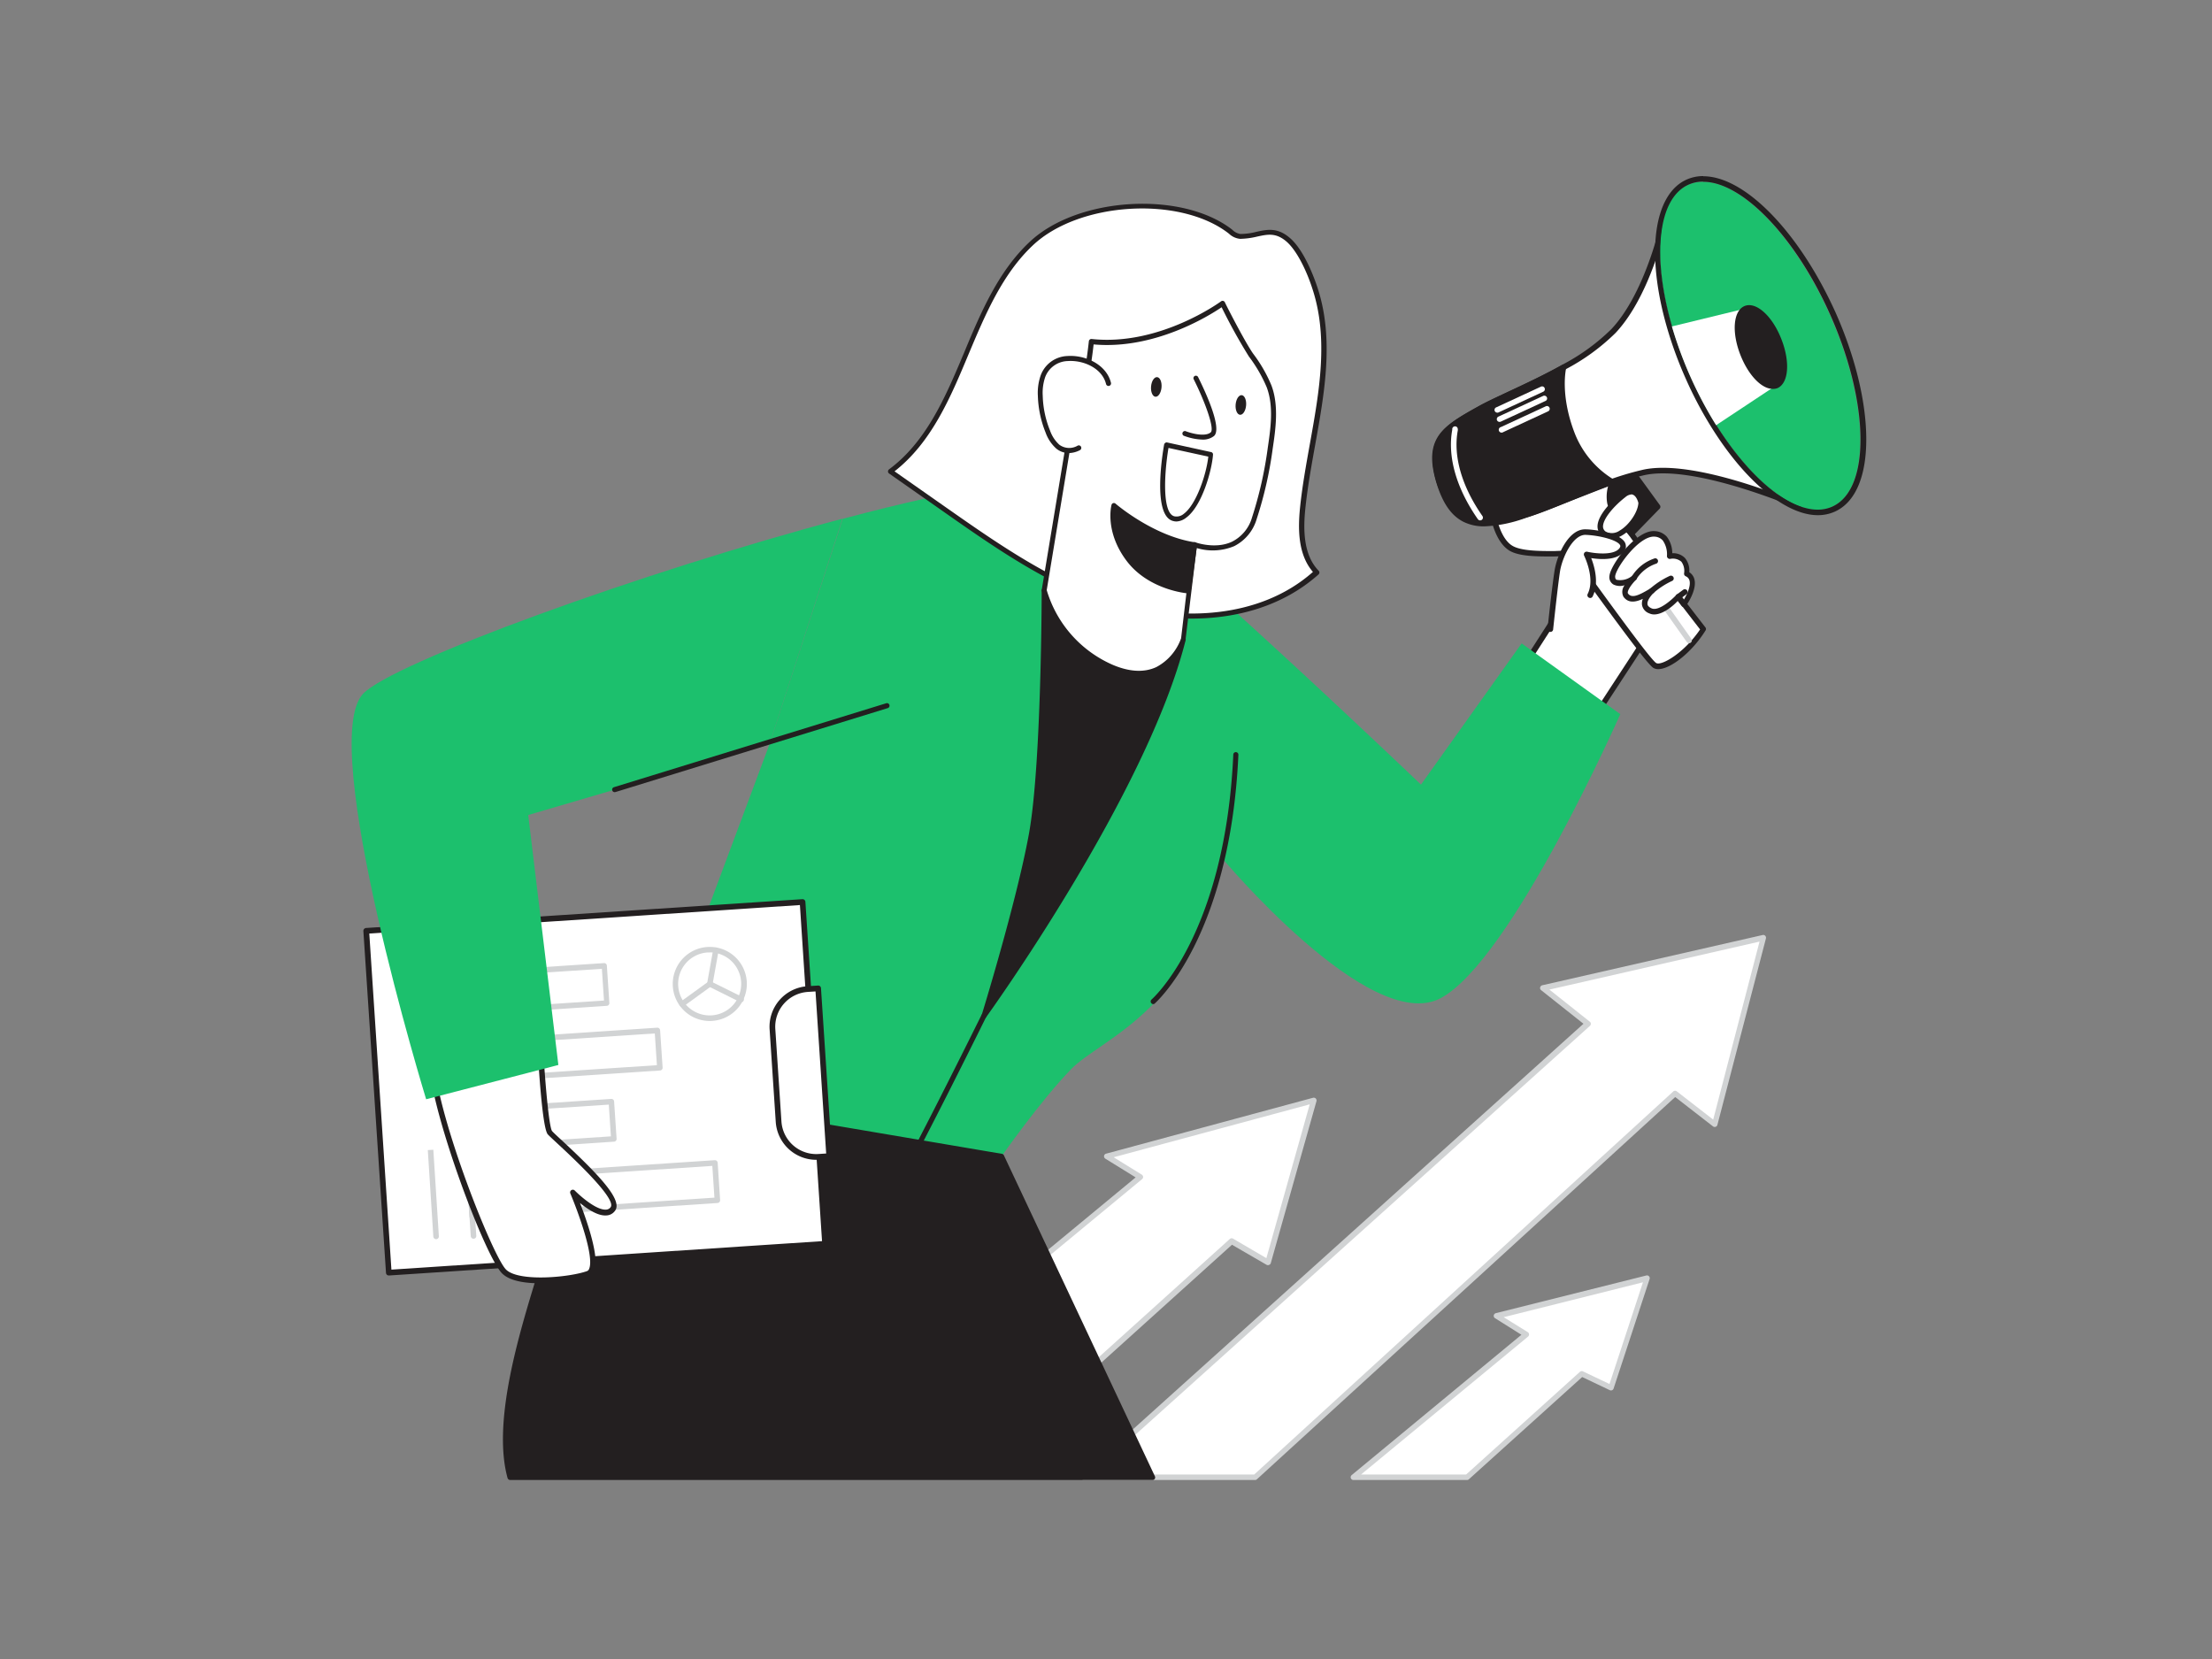 <svg xmlns="http://www.w3.org/2000/svg" viewBox="0 0 400 300"><rect x="0" y="0" width="400" height="300" fill="#808080" stroke="none"/><g id="_355_marketing_flatline" data-name="#355_marketing_flatline"><polygon points="195.97 267.13 287.08 185.11 278.96 178.66 318.82 169.57 310.05 203.29 302.88 197.72 226.95 267.13 195.97 267.13" fill="#fff"/><path d="M227,267.63H196a.5.5,0,0,1-.47-.32.51.51,0,0,1,.13-.55l90.68-81.63-7.66-6.08a.48.48,0,0,1-.17-.5.51.51,0,0,1,.37-.38l39.86-9.09a.49.49,0,0,1,.47.14.5.5,0,0,1,.13.47l-8.78,33.73a.48.48,0,0,1-.32.34.49.49,0,0,1-.47-.07l-6.84-5.31L227.29,267.5A.47.47,0,0,1,227,267.63Zm-29.68-1h29.49l75.78-69.27a.49.49,0,0,1,.64,0l6.57,5.1,8.38-32.19-38,8.68,7.3,5.8a.45.45,0,0,1,.19.37.48.48,0,0,1-.16.39Z" fill="#d1d3d4"/><polygon points="200.13 209.1 206.2 212.85 152.85 256.94 185.43 258.08 222.7 224.44 229.29 228.27 237.55 199 200.13 209.1" fill="#fff"/><path d="M185.43,258.58h0l-32.57-1.14a.51.51,0,0,1-.46-.34.48.48,0,0,1,.16-.54l52.8-43.65-5.47-3.38a.51.51,0,0,1-.24-.5.49.49,0,0,1,.37-.41l37.42-10.11a.54.54,0,0,1,.49.13.52.52,0,0,1,.13.49l-8.26,29.28a.48.48,0,0,1-.3.32.49.49,0,0,1-.44,0l-6.28-3.64-37,33.39A.51.51,0,0,1,185.43,258.58Zm-31.24-2.09,31.05,1.08,37.12-33.5A.51.51,0,0,1,223,224l6,3.51,7.84-27.81-35.46,9.57,5.09,3.14a.53.53,0,0,1,.24.39.51.51,0,0,1-.18.42Z" fill="#d1d3d4"/><polygon points="265.29 267.13 286 248.44 291.32 250.97 297.82 231.17 270.62 237.99 275.98 241.31 244.74 267.13 265.29 267.13" fill="#fff"/><path d="M265.29,267.63H244.74a.5.5,0,0,1-.32-.88l30.7-25.38-4.77-3a.49.49,0,0,1-.23-.5.52.52,0,0,1,.38-.41l27.2-6.81a.5.5,0,0,1,.6.64l-6.51,19.8a.5.5,0,0,1-.27.3.49.49,0,0,1-.41,0l-5-2.38L265.62,267.5A.46.46,0,0,1,265.29,267.63Zm-19.16-1h19l20.57-18.56a.5.5,0,0,1,.55-.08l4.8,2.28,6.05-18.39-25.19,6.31,4.36,2.7a.49.49,0,0,1,.23.39.49.49,0,0,1-.18.42Z" fill="#d1d3d4"/><path d="M280.85,112.25l-13.52,21,13.86,7.33,18.3-28s-9.86-14.23-11.84-15S280.85,112.25,280.85,112.25Z" fill="#fff"/><path d="M281.19,141.11a.53.53,0,0,1-.24-.06l-13.85-7.33a.47.47,0,0,1-.25-.32.45.45,0,0,1,.06-.39l13.49-21c.77-2.43,4.42-13.72,6.64-14.81a.92.92,0,0,1,.78-.06c2,.73,10.42,12.74,12.08,15.14a.48.48,0,0,1,0,.55l-18.3,28A.51.51,0,0,1,281.19,141.11Zm-13.15-8L281,140l17.87-27.36c-3.8-5.47-10.1-14-11.41-14.49-1.06.18-4,7.56-6.15,14.3a.61.61,0,0,1-.05.12Zm12.81-20.84h0Z" fill="#231f20"/><path d="M269.81,92s.59,5.29,3.33,7,10.32.61,10.94,1.27,13.67,19.08,15.16,20,5.95-2.14,8.81-6.54c0,0-13.06-16.81-13.76-18.37s.33-9.21-.44-12.37Z" fill="#fff"/><path d="M299.87,121a1.7,1.7,0,0,1-.89-.22c-1.05-.64-6.34-7.85-12.13-15.82-1.59-2.18-3-4.07-3.13-4.26a18.5,18.5,0,0,0-2.69-.07c-2.66,0-6.33.06-8.16-1.11-2.9-1.87-3.53-7.19-3.56-7.41a.52.52,0,0,1,.32-.53l24-9a.49.49,0,0,1,.41,0,.47.47,0,0,1,.25.32,32.43,32.43,0,0,1,.26,7.2c-.06,2.18-.13,4.44.16,5.09.5,1.1,8.46,11.53,13.69,18.27a.48.48,0,0,1,0,.57C305.93,118,302.06,121,299.87,121ZM282,99.61c1.47,0,2.14.06,2.45.38s1.18,1.56,3.21,4.36c3.53,4.86,10.87,15,11.84,15.55s5.08-1.86,7.93-6.08c-2.08-2.69-12.92-16.69-13.59-18.19-.37-.82-.33-2.64-.25-5.53a39.65,39.65,0,0,0-.12-6.38l-23.11,8.64c.2,1.21,1,5,3.06,6.29,1.57,1,5.06,1,7.6,1Z" fill="#231f20"/><path d="M305.44,116.31a.49.49,0,0,1-.41-.21L290.61,95.74a.51.51,0,0,1,.12-.7.5.5,0,0,1,.7.12l14.42,20.37a.5.5,0,0,1-.12.69A.45.45,0,0,1,305.44,116.31Z" fill="#d1d3d4"/><path d="M291.59,87.11a6.54,6.54,0,0,0-.48,3.77c.4,2,3.84,5.58,3.84,5.58l4.79-4.91-4.37-5.94Z" fill="#231f20"/><path d="M295,97a.55.55,0,0,1-.36-.15c-.14-.15-3.55-3.73-4-5.83a7,7,0,0,1,.52-4.09.55.55,0,0,1,.27-.25l3.78-1.5a.52.52,0,0,1,.59.17l4.36,6a.5.5,0,0,1-.05.64l-4.78,4.91A.48.48,0,0,1,295,97Zm-3-9.46a6,6,0,0,0-.37,3.28c.27,1.35,2.27,3.76,3.36,5l4.12-4.23-3.88-5.3Z" fill="#231f20"/><path d="M304.55,109.27s3.08-4.31.47-5.52c0,0,.61-3.57-3.09-3.18,0,0,.3-3.85-2.75-4s-7.44,5.82-7.61,7.63,2.36,1.5,4,.26c0,0-2.28,2.2-1.55,3.2,1.07,1.47,3.11.13,4.73-.81,0,0-2.76,2.53-.27,3.65,1.92.86,5.06-2.56,5.06-2.56Z" fill="#fff"/><path d="M299.13,111.11a2.08,2.08,0,0,1-.88-.19,2,2,0,0,1-1.32-1.5,2.19,2.19,0,0,1,.15-1.13c-1.28.59-2.61.85-3.5-.37a1.93,1.93,0,0,1,.2-2.09,2.73,2.73,0,0,1-2-.12,1.53,1.53,0,0,1-.74-1.58c.19-2,4.81-8.3,8.14-8.09a3.12,3.12,0,0,1,2.22,1,4.94,4.94,0,0,1,1,3h0a3,3,0,0,1,2.29.86,3.52,3.52,0,0,1,.78,2.57,2.12,2.12,0,0,1,.93,1.28c.5,1.9-1.31,4.52-1.52,4.81a.49.49,0,0,1-.8,0l-.69-.89C302.63,109.49,300.78,111.11,299.13,111.11Zm-.41-4.79a.48.48,0,0,1,.4.21.49.49,0,0,1-.06.66c-.33.31-1.26,1.34-1.14,2.07,0,.12.08.45.74.75,1.29.58,3.73-1.62,4.48-2.44a.57.57,0,0,1,.39-.16.51.51,0,0,1,.38.2l.61.79c.55-.92,1.25-2.42,1-3.4a1.16,1.16,0,0,0-.7-.8.5.5,0,0,1-.28-.54,2.81,2.81,0,0,0-.49-2.08,2.38,2.38,0,0,0-2.05-.51.52.52,0,0,1-.4-.14.5.5,0,0,1-.16-.4,4.37,4.37,0,0,0-.76-2.8,2.11,2.11,0,0,0-1.52-.69c-2.77-.16-6.94,5.61-7.09,7.18,0,.41.11.54.24.62a3.4,3.4,0,0,0,2.94-.8.5.5,0,0,1,.65.75c-.93.9-1.77,2.17-1.5,2.54.68.94,2,.28,3.74-.74l.34-.2A.45.45,0,0,1,298.72,106.32Z" fill="#231f20"/><path d="M296.78,90.87s-.7-3.28-3.16-1.39-5.93,5.79-3.3,7.17S296.73,93.51,296.78,90.87Z" fill="#fff"/><path d="M291.38,97.41a2.74,2.74,0,0,1-1.29-.32,2.06,2.06,0,0,1-1.2-1.69c-.19-2.17,2.81-5.08,4.43-6.32a2.39,2.39,0,0,1,2.31-.58,3.18,3.18,0,0,1,1.63,2.26.5.5,0,0,1,0,.12c0,1.94-1.85,4.7-3.87,5.9A4,4,0,0,1,291.38,97.41Zm3.64-8a1.89,1.89,0,0,0-1.09.48c-2.05,1.58-4.17,4-4.05,5.44a1.11,1.11,0,0,0,.67.9,2.49,2.49,0,0,0,2.35-.29c1.72-1,3.31-3.39,3.37-5-.09-.39-.42-1.27-1-1.48A.86.86,0,0,0,295,89.39Z" fill="#231f20"/><path d="M280.36,113.77s1-9.37,1.33-11c.56-2.75,2.52-6.71,5.07-6.6s8.08,1.2,6.45,3.26c-1.49,1.89-6.3.78-6.3.78s2.18,4.29.64,7.38" fill="#fff"/><path d="M280.36,114.27h-.06a.5.5,0,0,1-.44-.55c0-.38,1-9.41,1.34-11,.57-2.78,2.59-7.14,5.58-7,1.28,0,6.26.63,7.1,2.46a1.47,1.47,0,0,1-.28,1.61c-1.25,1.59-4.28,1.38-5.86,1.13.58,1.48,1.47,4.51.26,6.94a.49.49,0,0,1-.67.22.5.5,0,0,1-.23-.67c1.41-2.81-.62-6.88-.64-6.93a.53.53,0,0,1,.05-.53.52.52,0,0,1,.51-.18c1.25.29,4.74.74,5.8-.6.26-.33.18-.5.15-.57-.43-.93-3.7-1.78-6.23-1.88-2.14-.07-4,3.54-4.57,6.2-.32,1.59-1.31,10.86-1.32,10.95A.49.49,0,0,1,280.36,114.27Z" fill="#231f20"/><path d="M325.39,91.56s-18.74-8.16-28.12-6.11a54.64,54.64,0,0,0-7,2.12c-5.37,2-10.63,4.48-14.44,5.57C268.29,95.29,262,94.23,260,86.27c-1.67-6.82,1.25-8.85,7.59-12.39,3.13-1.74,9.38-4.28,15.1-7.48a38.12,38.12,0,0,0,9-6.57c6-6.39,8.73-18.29,8.73-18.29Z" fill="#fff"/><path d="M269.72,94.61a10.9,10.9,0,0,1-5.54-1.33c-2.28-1.33-3.84-3.65-4.64-6.89-1.77-7.21,1.47-9.4,7.84-12.94,1.33-.75,3.21-1.62,5.38-2.64,3-1.4,6.43-3,9.72-4.84a37.16,37.16,0,0,0,8.93-6.48c5.83-6.22,8.57-18,8.6-18.07a.5.5,0,0,1,.43-.38.48.48,0,0,1,.5.27l24.89,50a.5.5,0,0,1-.08.57.51.51,0,0,1-.56.12c-.19-.08-18.7-8.08-27.82-6.08a53.79,53.79,0,0,0-6.9,2.1c-2.2.81-4.36,1.7-6.46,2.57-3,1.21-5.75,2.36-8,3A23.1,23.1,0,0,1,269.72,94.61ZM300.65,43c-.9,3.31-3.61,12-8.51,17.21A38,38,0,0,1,283,66.84c-3.33,1.86-6.76,3.46-9.79,4.88-2.15,1-4,1.87-5.32,2.6-6.25,3.48-8.95,5.3-7.35,11.83.73,3,2.13,5.08,4.17,6.26,2.59,1.51,6.31,1.59,11,.25a81,81,0,0,0,7.91-3c2.1-.87,4.28-1.76,6.5-2.58a53.77,53.77,0,0,1,7-2.14c8.13-1.78,22.8,3.82,27.18,5.62Z" fill="#231f20"/><path d="M291.59,87.11c-5.37,2-12,4.74-15.73,6-8.57,2.93-13.11,2.06-15.56-5.76-2.52-8,1-10,7.32-13.5,3.13-1.74,9.38-4.28,15.1-7.48,0,0-1.26,4.85,1.6,12.16A17.32,17.32,0,0,0,291.59,87.11Z" fill="#231f20"/><path d="M268.45,95.18a8.24,8.24,0,0,1-3.81-.82c-2.17-1.1-3.7-3.27-4.82-6.83-2.63-8.41,1.18-10.53,7.48-14,1.41-.79,3.29-1.66,5.46-2.68,3-1.4,6.43-3,9.72-4.84a.5.5,0,0,1,.73.56s-1.18,4.79,1.58,11.85a17,17,0,0,0,7,8.28.51.51,0,0,1,.27.48.5.5,0,0,1-.33.44c-2.47.91-5.19,2-7.81,3-3,1.2-5.9,2.33-7.93,3A24.2,24.2,0,0,1,268.45,95.18Zm13.6-27.84c-3,1.65-6.12,3.09-8.87,4.38-2.15,1-4,1.87-5.32,2.6-6.33,3.53-9.47,5.28-7.08,12.91,1,3.28,2.4,5.27,4.31,6.24,2.31,1.16,5.58.92,10.61-.81,2-.68,4.86-1.81,7.88-3,2.3-.9,4.66-1.83,6.87-2.66a18.1,18.1,0,0,1-6.6-8.26A24,24,0,0,1,282.05,67.34Z" fill="#231f20"/><path d="M331.29,91.65c-5.6,2.5-14.11-3.83-21-14.76a72.6,72.6,0,0,1-8-17.86c-3.62-12.48-2.65-23.11,3-25.62,7-3.11,18.42,7.42,25.59,23.49S338.26,88.54,331.29,91.65Z" fill="#1cc06d"/><path d="M308,32.87c7,0,16.63,9.85,22.95,24,7.17,16.09,7.34,31.64.37,34.75a6.33,6.33,0,0,1-2.64.54c-5.42,0-12.47-6-18.32-15.3a72.6,72.6,0,0,1-8-17.86c-3.62-12.48-2.65-23.11,3-25.62a6.37,6.37,0,0,1,2.64-.54m0-1h0a7.36,7.36,0,0,0-3,.63c-6,2.67-7.42,13.44-3.54,26.81a71.93,71.93,0,0,0,3.4,9.25,70.16,70.16,0,0,0,4.7,8.86c6.09,9.73,13.43,15.77,19.16,15.77a7.4,7.4,0,0,0,3.05-.63c3.75-1.67,5.78-6.44,5.71-13.43-.07-6.69-2.05-14.73-5.57-22.63C325.37,42,315.56,31.87,308,31.87Z" fill="#231f20"/><path d="M321.17,69.71l-10.84,7.18a72.6,72.6,0,0,1-8-17.86l13.39-3.26Z" fill="#fff"/><ellipse cx="318.43" cy="62.75" rx="3.48" ry="7.47" transform="translate(-0.81 121.26) rotate(-21.53)" fill="#231f20"/><path d="M320.55,70.32c-2,0-4.38-2.46-5.82-6.11-1.64-4.16-1.3-8.06.77-8.88s5,1.8,6.63,6h0c1.64,4.16,1.3,8.06-.77,8.88A2.24,2.24,0,0,1,320.55,70.32ZM316.3,56.18a1.22,1.22,0,0,0-.43.08c-1.31.52-1.72,3.76-.21,7.58s4,5.92,5.33,5.4,1.72-3.76.21-7.58C319.84,58.22,317.68,56.18,316.3,56.18Z" fill="#231f20"/><path d="M298.72,107.32a.5.5,0,0,1-.33-.87,14.7,14.7,0,0,1,3.58-2.32.51.51,0,0,1,.66.28.5.5,0,0,1-.28.65,14,14,0,0,0-3.3,2.14A.5.5,0,0,1,298.72,107.32Z" fill="#231f20"/><path d="M295.54,104.93a.53.53,0,0,1-.24-.06.5.5,0,0,1-.19-.68,7.68,7.68,0,0,1,4-3.18.5.5,0,1,1,.32.94,6.84,6.84,0,0,0-3.49,2.73A.5.5,0,0,1,295.54,104.93Z" fill="#231f20"/><path d="M303.51,108.41a.5.5,0,0,1-.3-.9l1.16-.86a.5.5,0,0,1,.7.1.51.51,0,0,1-.1.7l-1.16.86A.47.47,0,0,1,303.51,108.41Z" fill="#231f20"/><path d="M267.65,94.1a.5.5,0,0,1-.41-.22c-3.87-5.54-5.52-11.27-4.63-16.14a1.15,1.15,0,0,0,0-.14.51.51,0,0,1,.39-.49.49.49,0,0,1,.6.37,1,1,0,0,1,0,.44c-.83,4.61.75,10.07,4.47,15.39a.51.51,0,0,1-.12.7A.52.52,0,0,1,267.65,94.1Z" fill="#fff"/><path d="M270.76,74.62a.52.52,0,0,1-.46-.29.5.5,0,0,1,.25-.66l8.1-3.75a.49.49,0,0,1,.66.24.5.5,0,0,1-.24.67L271,74.57A.41.41,0,0,1,270.76,74.62Z" fill="#fff"/><path d="M271.17,76.29a.5.5,0,0,1-.46-.29.51.51,0,0,1,.25-.66l8.1-3.75a.51.51,0,0,1,.66.25.49.49,0,0,1-.24.66l-8.1,3.75A.52.52,0,0,1,271.17,76.29Z" fill="#fff"/><path d="M271.64,78.22a.5.5,0,0,1-.21-1l8.1-3.75a.5.5,0,0,1,.42.91l-8.1,3.75A.52.52,0,0,1,271.64,78.22Z" fill="#fff"/><path d="M139.15,134.58,115.47,198s39.65,13.32,65.62,11.13c0,0,7.06-10.1,12.61-15.8s23.2-11.05,27-38.49c0,0,27,32.45,39.8,25.67S293,129.14,293,129.14l-17.84-12.79-18.2,25.53s-48.39-46.24-60.64-54.06c-4.55-2.9-22.61.32-43.93,6" fill="#1cc06d"/><path d="M188.81,106.73s0,31.6-2.34,44.22-8.55,32.75-8.55,32.75,29-40,36.06-68.14Z" fill="#231f20"/><path d="M177.92,184.14a.49.49,0,0,1-.2,0,.45.45,0,0,1-.22-.53c.06-.2,6.24-20.23,8.54-32.69s2.33-43.82,2.33-44.14a.45.45,0,0,1,.19-.36.43.43,0,0,1,.4-.05l25.17,8.82a.46.46,0,0,1,.28.53c-7,27.92-35.84,67.88-36.13,68.28A.45.45,0,0,1,177.92,184.14Zm11.33-76.79c0,4.5-.22,32.14-2.35,43.68-1.81,9.83-6,24.32-7.77,30.19,6.09-8.73,28.15-41.42,34.32-65.38Z" fill="#231f20"/><path d="M208.38,267.13l-27.29-58L115.47,198s-13,14.57-16.11,26.72c-2.17,8.44-10.51,30-7.09,42.4Z" fill="#231f20"/><path d="M208.38,267.63H92.27a.51.51,0,0,1-.49-.36c-2.79-10.16,2.07-26,5.28-36.49.75-2.44,1.4-4.55,1.82-6.17C102,212.48,115,197.83,115.1,197.68a.49.49,0,0,1,.46-.16l65.62,11.13a.49.49,0,0,1,.36.28l27.29,58a.51.51,0,0,1,0,.48A.48.48,0,0,1,208.38,267.63Zm-115.73-1H207.59l-26.84-57-65.08-11c-1.58,1.82-13,15.19-15.83,26.31-.42,1.64-1.07,3.76-1.82,6.21C94.88,241.32,90.15,256.74,92.65,266.63Z" fill="#231f20"/><path d="M186.5,44C174.58,55.17,174.12,75.52,161,85.25L170.64,92c10.13,7.1,20.52,14.33,32.44,17.68s25.86,2.11,35-6.25c-2.82-2.89-2.94-7.42-2.54-11.43,1.32-13.38,6.43-27.09,2.26-39.86-.88-2.69-2.73-7.11-5-9-3-2.43-5.2-.44-8.53-.46a3.23,3.23,0,0,1-1.81-.91C213.2,34.68,194.81,36.22,186.5,44Z" fill="#fff"/><path d="M215.47,111.86A47.22,47.22,0,0,1,203,110.14c-12.12-3.4-22.52-10.7-32.57-17.75l-9.66-6.77a.44.44,0,0,1-.19-.37.47.47,0,0,1,.18-.37c6.84-5.06,10.28-13.26,13.61-21.18,3-7.22,6.17-14.69,11.87-20,8.65-8.11,27.43-9.24,36.53-2.21l.1.09a2.66,2.66,0,0,0,1.43.73,11.67,11.67,0,0,0,2.9-.39c1.92-.42,3.74-.81,5.92,1,2.72,2.2,4.63,7.57,5.15,9.17,3,9.18,1.25,18.95-.45,28.39-.69,3.83-1.4,7.79-1.79,11.65-.33,3.35-.44,8.14,2.42,11.07a.46.46,0,0,1,0,.66C231.92,109.7,223.48,111.86,215.47,111.86ZM161.76,85.23l9.14,6.41c10,7,20.33,14.26,32.3,17.62,10.19,2.86,24.47,2.79,34.22-5.84-2.79-3.21-2.68-8-2.35-11.45.39-3.89,1.11-7.87,1.8-11.72,1.68-9.33,3.41-19,.48-27.95-1-3.16-2.85-7.12-4.86-8.74-1.84-1.5-3.3-1.18-5.15-.78a14.18,14.18,0,0,1-3.09.41,3.35,3.35,0,0,1-2-.92l-.1-.08c-8.8-6.81-27-5.7-35.34,2.14h0c-5.56,5.21-8.66,12.59-11.66,19.72C171.87,71.9,168.46,80,161.76,85.23ZM186.5,44h0Z" fill="#231f20"/><path d="M216,98.5l-2,17.06s-2.91,9.31-12.92,5.11a21.6,21.6,0,0,1-12.25-13.94l4.86-29.36c.21-1.25,2.54-4.76,3.68-15.61,12.63,1.37,23.73-6.9,23.73-6.9s3.52,7,5.14,9.34a25.89,25.89,0,0,1,3.26,5.62c1.34,3.5.75,7.59.22,11.2a71.45,71.45,0,0,1-2.89,12.68C224.15,101.53,216,98.5,216,98.5Z" fill="#fff"/><path d="M205.89,122.22a13.2,13.2,0,0,1-5-1.12,22.26,22.26,0,0,1-12.51-14.27.32.32,0,0,1,0-.17l4.86-29.37a8.27,8.27,0,0,1,.47-1.38C194.45,74,196,70,196.9,61.71a.44.44,0,0,1,.17-.31.44.44,0,0,1,.33-.1c12.29,1.33,23.3-6.73,23.41-6.81a.44.44,0,0,1,.37-.08.48.48,0,0,1,.31.24c0,.08,3.52,7,5.1,9.28a26,26,0,0,1,3.31,5.73c1.4,3.65.76,8,.25,11.43a71.43,71.43,0,0,1-2.9,12.76,8,8,0,0,1-4.07,4.91,10.05,10.05,0,0,1-6.79.34l-2,16.51a10.11,10.11,0,0,1-5,5.84A8.39,8.39,0,0,1,205.89,122.22Zm-16.61-15.51a21.34,21.34,0,0,0,12,13.54c3,1.26,5.64,1.39,7.82.38a9.43,9.43,0,0,0,4.48-5.21l2-17a.47.47,0,0,1,.22-.34.44.44,0,0,1,.39,0s3.61,1.31,6.63-.14a7.08,7.08,0,0,0,3.59-4.38A71.21,71.21,0,0,0,229.25,81c.52-3.54,1.11-7.55-.2-11a25.93,25.93,0,0,0-3.2-5.52,101,101,0,0,1-4.94-8.92c-2.18,1.48-12.1,7.72-23.15,6.72-.9,8.09-2.46,12.06-3.22,14a8,8,0,0,0-.42,1.2C194.1,77.55,189.58,104.9,189.28,106.71Z" fill="#231f20"/><path d="M214.86,106.86s-7-.56-10.83-5.72-2.63-9.73-2.63-9.73,6.85,6,14.6,7.09Z" fill="#231f20"/><path d="M214.86,107.3h0c-.3,0-7.2-.64-11.15-5.9s-2.76-9.92-2.71-10.11a.45.45,0,0,1,.3-.31.46.46,0,0,1,.42.09c.06.06,6.85,5.88,14.38,7a.45.45,0,0,1,.37.5l-1.14,8.36A.44.44,0,0,1,214.86,107.3ZM201.71,92.23a12.28,12.28,0,0,0,2.67,8.64c3.18,4.23,8.58,5.28,10.1,5.5l1-7.5C209.13,97.78,203.52,93.67,201.71,92.23Z" fill="#231f20"/><path d="M216.25,68.38s4.46,8.87,3,10.13-5-.13-5-.13" fill="#fff"/><path d="M217.4,79.49a10.35,10.35,0,0,1-3.35-.7.45.45,0,0,1,.33-.83c.91.36,3.52,1.11,4.56.22.73-.62-1-5.47-3.08-9.6a.44.44,0,1,1,.79-.4c1.08,2.16,4.49,9.29,2.87,10.67A3.2,3.2,0,0,1,217.4,79.49Z" fill="#231f20"/><ellipse cx="224.4" cy="73.24" rx="1.78" ry="0.95" transform="translate(132.4 290.62) rotate(-85.14)" fill="#231f20"/><ellipse cx="209.11" cy="69.98" rx="1.78" ry="0.95" transform="translate(121.65 272.4) rotate(-85.14)" fill="#231f20"/><path d="M200.46,69.34c-.77-3.14-4.44-4.72-7.41-4.5a4.89,4.89,0,0,0-4.43,3.2,9.2,9.2,0,0,0-.48,3.54A18.52,18.52,0,0,0,189.5,78a6.5,6.5,0,0,0,1.8,2.73,3.34,3.34,0,0,0,3.82.23" fill="#fff"/><path d="M193.28,81.93a3.57,3.57,0,0,1-2.27-.81,7.06,7.06,0,0,1-1.94-2.92,19.15,19.15,0,0,1-1.39-6.61,9.57,9.57,0,0,1,.51-3.71,5.34,5.34,0,0,1,4.83-3.5c3.23-.23,7.06,1.52,7.88,4.85a.46.46,0,0,1-.33.55.46.46,0,0,1-.56-.33c-.7-2.87-4.09-4.36-6.92-4.16A4.48,4.48,0,0,0,189,68.2a8.81,8.81,0,0,0-.44,3.37,17.87,17.87,0,0,0,1.32,6.29,6.27,6.27,0,0,0,1.67,2.55,3,3,0,0,0,3.32.18.45.45,0,0,1,.61.19.46.46,0,0,1-.19.62A4.53,4.53,0,0,1,193.28,81.93Z" fill="#231f20"/><path d="M219,82.22l-8-1.75S208.69,93,212.29,93.8,218.71,85.93,219,82.22Z" fill="#fff"/><path d="M212.76,94.3a2.1,2.1,0,0,1-.56-.07c-3.91-.86-1.93-12.51-1.69-13.84a.47.47,0,0,1,.19-.29A.45.45,0,0,1,211,80l8,1.75a.43.43,0,0,1,.35.46c-.2,2.87-2,9.29-4.81,11.37A3.06,3.06,0,0,1,212.76,94.3ZM211.3,81c-.79,4.71-1.16,11.87,1.09,12.37a2,2,0,0,0,1.68-.46c2.26-1.68,4.09-7.16,4.43-10.34Z" fill="#231f20"/><path d="M208.56,181.58a.48.48,0,0,1-.35-.16.47.47,0,0,1,0-.65c.14-.11,13.34-11.75,14.81-44.33a.45.45,0,0,1,.48-.43.46.46,0,0,1,.44.47c-1.49,33-15,44.87-15.14,45A.46.46,0,0,1,208.56,181.58Z" fill="#231f20"/><path d="M162.39,214.47a.46.46,0,0,1-.4-.69c4.21-7.42,15.41-30.06,15.52-30.29a.46.46,0,0,1,.82.41c-.11.23-11.32,22.89-15.55,30.34A.47.47,0,0,1,162.39,214.47Z" fill="#231f20"/><rect x="76.75" y="157.09" width="61.94" height="79.07" transform="translate(296.81 76.17) rotate(86.22)" fill="#fff"/><path d="M70.31,230.65a.51.51,0,0,1-.51-.48l-4.09-61.81a.51.51,0,0,1,.13-.37.54.54,0,0,1,.35-.18l78.9-5.21a.52.52,0,0,1,.38.13.51.51,0,0,1,.17.35l4.09,61.81a.52.52,0,0,1-.48.55l-78.9,5.21Zm-3.53-61.84,4,60.78,77.87-5.15-4-60.78Z" fill="#231f20"/><path d="M129.39,189.82H159.8a0,0,0,0,1,0,0v1.91a6.82,6.82,0,0,1-6.82,6.82H136.21a6.82,6.82,0,0,1-6.82-6.82v-1.91A0,0,0,0,1,129.39,189.82Z" transform="translate(328.82 37.1) rotate(86.22)" fill="#fff"/><path d="M147.59,209.73a7.34,7.34,0,0,1-7.31-6.85h0l-1.11-16.74a7.34,7.34,0,0,1,6.84-7.8l1.9-.12a.49.49,0,0,1,.38.12.53.53,0,0,1,.17.36l2,30.34a.53.53,0,0,1-.48.55l-1.91.12Zm-6.28-6.92a6.31,6.31,0,0,0,6.7,5.87l1.39-.09-1.93-29.31-1.39.09a6.31,6.31,0,0,0-5.88,6.71Z" fill="#231f20"/><rect x="92.74" y="165.51" width="6.75" height="26.81" transform="translate(268.3 71.2) rotate(86.22)" fill="#fff"/><path d="M83,183.66a.52.52,0,0,1-.33-.12.51.51,0,0,1-.17-.34L82,176.46a.5.5,0,0,1,.47-.54l26.74-1.76a.44.44,0,0,1,.36.12.44.44,0,0,1,.17.34l.45,6.74a.49.49,0,0,1-.47.53L83,183.66Zm.09-6.77.38,5.74,25.75-1.7-.38-5.74Z" fill="#d1d3d4"/><rect x="97.95" y="173.08" width="6.75" height="35.62" transform="translate(285.11 77.19) rotate(86.22)" fill="#fff"/><path d="M83.77,195.93a.47.47,0,0,1-.32-.12.44.44,0,0,1-.17-.34l-.45-6.74a.5.5,0,0,1,.47-.54l35.54-2.35a.5.5,0,0,1,.53.47l.45,6.74a.48.48,0,0,1-.12.36.51.51,0,0,1-.35.17l-35.54,2.35Zm.09-6.77.38,5.74,34.55-2.28-.38-5.74Z" fill="#d1d3d4"/><rect x="94.19" y="190.22" width="6.75" height="26.47" transform="translate(294.15 92.68) rotate(86.22)" fill="#fff"/><path d="M84.59,208.2a.48.48,0,0,1-.33-.12.51.51,0,0,1-.17-.35L83.64,201a.5.5,0,0,1,.47-.54l26.41-1.74a.47.47,0,0,1,.36.12.44.44,0,0,1,.17.34l.45,6.74a.49.49,0,0,1-.47.53L84.62,208.2Zm.08-6.77.38,5.74,25.42-1.68-.38-5.74Z" fill="#d1d3d4"/><rect x="103.96" y="192.92" width="6.75" height="44.43" transform="translate(314.93 93.84) rotate(86.22)" fill="#fff"/><path d="M85.4,220.47a.5.5,0,0,1-.33-.12.51.51,0,0,1-.17-.35l-.45-6.74a.5.5,0,0,1,.47-.53l44.33-2.93a.51.51,0,0,1,.36.12.53.53,0,0,1,.17.35l.44,6.74a.5.5,0,0,1-.46.53l-44.33,2.93Zm.08-6.77.38,5.74,43.33-2.87-.38-5.74Z" fill="#d1d3d4"/><circle cx="128.36" cy="177.93" r="6.19" fill="#fff"/><path d="M128.35,184.63a6.7,6.7,0,1,1,6.68-7.26h0a6.7,6.7,0,0,1-6.11,7.23A5.44,5.44,0,0,1,128.35,184.63Zm0-12.39a4,4,0,0,0-.49,0,5.7,5.7,0,1,0,6.15,5.2h0a5.69,5.69,0,0,0-5.66-5.22Z" fill="#d1d3d4"/><polyline points="123.34 181.57 128.36 177.93 129.45 171.84" fill="#fff"/><path d="M123.34,182.07a.49.49,0,0,1-.4-.21.51.51,0,0,1,.11-.7l4.85-3.51,1.06-5.9a.49.49,0,0,1,.58-.4.5.5,0,0,1,.4.58L128.85,178a.48.48,0,0,1-.2.32l-5,3.63A.47.47,0,0,1,123.34,182.07Z" fill="#d1d3d4"/><line x1="128.36" y1="177.93" x2="133.9" y2="180.68" fill="#fff"/><path d="M133.9,181.18a.44.44,0,0,1-.22-.05l-5.54-2.75a.5.5,0,1,1,.44-.9l5.54,2.75a.5.5,0,0,1-.22,1Z" fill="#d1d3d4"/><line x1="82.29" y1="172.91" x2="85.63" y2="223.48" fill="#fff"/><path d="M85.63,224a.5.5,0,0,1-.5-.46l-3.34-50.58a.5.5,0,1,1,1-.06l3.34,50.57a.5.5,0,0,1-.47.53Z" fill="#d1d3d4"/><path d="M78.86,224.08a.5.5,0,0,1-.5-.47l-1-15.64,1-.06,1,15.64a.5.5,0,0,1-.46.53Z" fill="#d1d3d4"/><path d="M97.68,188.79s.83,14.86,1.77,16,13.24,11.44,11.36,13.82-7.19-3-7.19-3,5.75,13.55,2.73,14.65S94,232.57,91.21,230,78.67,202,78,192.09" fill="#fff"/><path d="M97.67,232.06c-2.78,0-5.44-.43-6.81-1.72-3-2.78-12.69-28.45-13.32-38.22a.5.5,0,0,1,.47-.53.51.51,0,0,1,.53.47c.64,10.09,10.61,35.3,13,37.55s11.54,1.36,14.63.24a.65.65,0,0,0,.36-.4c1-2.27-2.11-10.59-3.38-13.6a.49.49,0,0,1,.81-.54c1,1,3.84,3.51,5.59,3.43a1.06,1.06,0,0,0,.86-.43c.8-1-2.4-4.86-9.52-11.44-1.07-1-1.63-1.51-1.84-1.75-1-1.18-1.68-12.77-1.88-16.3a.5.5,0,1,1,1,0c.4,7.13,1.12,15,1.66,15.71.17.21.89.88,1.74,1.66,7,6.5,11.11,10.91,9.62,12.79a2,2,0,0,1-1.59.81c-1.53.09-3.39-1.17-4.72-2.25,1.33,3.42,3.6,10,2.57,12.36a1.59,1.59,0,0,1-.94.93A30.54,30.54,0,0,1,97.67,232.06Z" fill="#231f20"/><path d="M152.34,93.8c-36.08,9.56-81.51,26.09-86.72,31.69-8.28,8.93,11.44,73.29,11.44,73.29l23.91-6.2-5.45-45.2,43.63-12.8" fill="#1cc06d"/><path d="M111.15,143.25a.46.46,0,0,1-.13-.9l49.24-15.18a.46.46,0,0,1,.27.88l-49.24,15.18Z" fill="#231f20"/></g></svg>